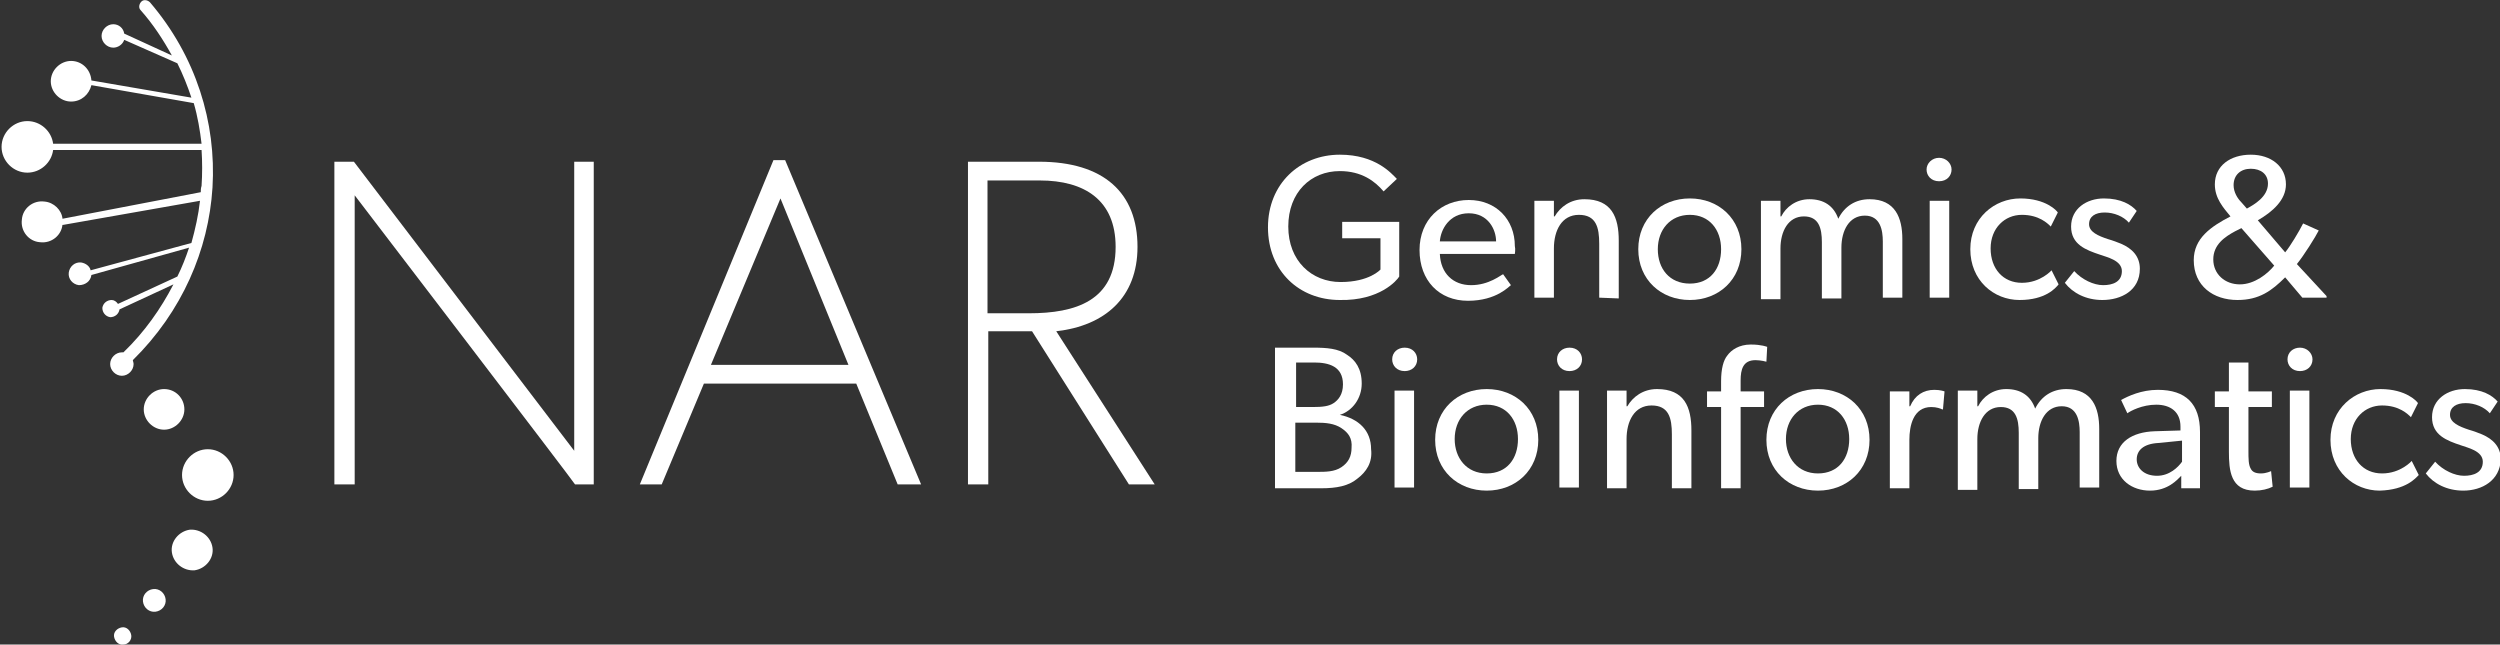 <?xml version="1.0" encoding="utf-8"?>
<!-- Generator: Adobe Illustrator 27.3.1, SVG Export Plug-In . SVG Version: 6.00 Build 0)  -->
<svg version="1.1" id="Layer_1" xmlns="http://www.w3.org/2000/svg" xmlns:xlink="http://www.w3.org/1999/xlink" x="0px" y="0px"
	 viewBox="0 0 320 82.5" style="enable-background:new 0 0 320 82.5;" xml:space="preserve">
<rect x="0" y="0" width="320" height="82.5" fill="#333333" stroke="none"/>
<style type="text/css">
	.st0{fill:#FFFFFF;}
	.st1{fill-rule:evenodd;clip-rule:evenodd;fill:#FFFFFF;}
</style>
<g>
	<g>
		<path class="st0" d="M171.5,38.4c-5.2,0-9.2-3.7-9.2-9.3s4.1-9.3,9.2-9.3c4.6,0,6.6,2.4,7.3,3.1l-1.7,1.6
			c-1.1-1.3-2.8-2.6-5.6-2.6c-3.7,0-6.6,2.7-6.6,7.1s3,7.1,6.7,7.1s5.1-1.6,5.1-1.6v-4h-4.9v-2.1h7.3v7
			C178.8,35.9,176.6,38.5,171.5,38.4L171.5,38.4z"/>
		<path class="st0" d="M193.9,32.5h-9.6c0.1,2.5,1.7,4,4,4s3.8-1.3,4.1-1.4l1,1.4c-0.2,0.1-1.8,2-5.5,2c-3.7,0-6.2-2.6-6.2-6.5
			s2.8-6.4,6.3-6.4s5.9,2.5,5.9,5.9C194,31.9,193.9,32.5,193.9,32.5L193.9,32.5z M188,27.3c-2.5,0-3.6,2.1-3.7,3.6h7.2
			C191.5,29.4,190.5,27.3,188,27.3z"/>
		<path class="st0" d="M204.7,38.1v-6.9c0-2.1-0.4-3.7-2.6-3.7c-2.2,0-3.2,2-3.2,4.3v6.3h-2.5V25.7h2.5l0,2h0.1
			c0.7-1.2,2-2.2,3.8-2.2c3.5,0,4.4,2.3,4.4,5.3v7.4L204.7,38.1L204.7,38.1z"/>
		<path class="st0" d="M216.3,38.4c-3.7,0-6.6-2.6-6.6-6.5s2.9-6.5,6.6-6.5c3.7,0,6.6,2.6,6.6,6.5S220,38.4,216.3,38.4z M216.3,27.5
			c-2.5,0-4.1,1.9-4.1,4.4s1.5,4.4,4.1,4.4s4-1.9,4-4.4S218.8,27.5,216.3,27.5z"/>
		<path class="st0" d="M241,38.1v-7.2c0-1.4-0.3-3.3-2.3-3.3s-3,1.9-3,4.1v6.5h-2.5v-7.2c0-1.8-0.4-3.3-2.3-3.3c-2,0-3,1.9-3,4.1
			v6.5h-2.5V25.7h2.5l0,2h0.1c0.6-1.2,1.9-2.2,3.6-2.2c1.8,0,3.1,0.8,3.7,2.5c0.8-1.6,2.2-2.5,4-2.5c3.3,0,4.2,2.4,4.2,5.1v7.5
			L241,38.1L241,38.1z"/>
		<path class="st0" d="M248.2,23.2c-1,0-1.6-0.7-1.6-1.5s0.7-1.5,1.6-1.5s1.6,0.7,1.6,1.5S249.2,23.2,248.2,23.2z M247,38.1V25.7
			h2.5v12.4H247z"/>
		<path class="st0" d="M258.5,38.4c-3.3,0-6.3-2.5-6.3-6.5s3.1-6.5,6.4-6.5c3.3,0,4.7,1.6,4.8,1.8l-0.9,1.8
			c-0.4-0.4-1.5-1.5-3.7-1.5s-4,1.7-4,4.3s1.6,4.4,4,4.4s3.8-1.6,3.8-1.6l0.9,1.8C263.1,36.9,261.8,38.4,258.5,38.4L258.5,38.4z"/>
		<path class="st0" d="M269.1,38.4c-2.1,0-3.8-0.9-4.8-2.2l1.2-1.5c1,1.1,2.5,1.8,3.7,1.8s2.4-0.4,2.4-1.8s-2-1.8-2.8-2.1
			c-1.8-0.6-3.7-1.3-3.7-3.6s2-3.6,4.2-3.6c2.2,0,3.5,0.8,4.2,1.6l-1,1.5c-0.7-0.8-1.9-1.3-3.1-1.3s-2,0.5-2,1.5s1.2,1.5,2.4,1.9
			c0.7,0.2,1.2,0.4,1.7,0.6c1.4,0.6,2.4,1.6,2.4,3.2C273.9,37.2,271.5,38.4,269.1,38.4L269.1,38.4z"/>
		<path class="st0" d="M294.7,38.1l-2.2-2.6c-1.7,1.7-3.3,2.9-6.1,2.9c-3.1,0-5.6-1.8-5.6-5.1c0-2.8,2.2-4.3,4.7-5.6
			c-0.9-1.1-2-2.3-2-4.1c0-2.4,2-3.8,4.6-3.8c2.6,0,4.5,1.5,4.5,3.8c0,2-1.7,3.5-3.6,4.6l3.5,4.1c0.6-0.7,1.8-2.7,2.3-3.7l2,0.9
			c-0.4,0.8-1.9,3.2-2.8,4.3l3.8,4.1v0.2L294.7,38.1L294.7,38.1z M286.1,29.6c-1.3,0.7-2.8,1.7-2.8,3.6c0,1.9,1.5,3.2,3.4,3.2
			c1.9,0,3.6-1.4,4.4-2.4l-4.2-4.8L286.1,29.6L286.1,29.6z M288.1,21.6c-1.3,0-2.2,0.8-2.2,2.1c0,0.9,0.5,1.7,1,2.2l0.7,0.8
			c0.9-0.5,2.7-1.5,2.7-3.2C290.3,22.3,289.4,21.6,288.1,21.6L288.1,21.6z"/>
		<path class="st0" d="M173.7,61.3c-1.1,0.9-2.6,1.2-4.6,1.2h-5.9v-18h4.9c1.7,0,3.2,0.1,4.3,0.9c1.1,0.7,1.9,1.8,1.9,3.7
			c0,1.9-1.2,3.5-2.8,4v0c2.4,0.5,4,2,4,4.4C175.7,59.2,174.9,60.4,173.7,61.3L173.7,61.3z M168.2,46.4h-2.3v5.7h2.1
			c1.3,0,2.1-0.1,2.7-0.5c0.6-0.4,1.2-1.1,1.2-2.4C171.9,46.9,170.1,46.4,168.2,46.4L168.2,46.4z M171.7,54.8
			c-0.9-0.6-2-0.7-3.2-0.7h-2.7v6.3h2.7c1.2,0,2.3,0,3.2-0.6c0.9-0.6,1.3-1.4,1.3-2.5C173.1,56.1,172.6,55.4,171.7,54.8z"/>
		<path class="st0" d="M179.8,47.5c-1,0-1.6-0.7-1.6-1.5c0-0.9,0.7-1.5,1.6-1.5c1,0,1.6,0.7,1.6,1.5
			C181.4,46.9,180.7,47.5,179.8,47.5z M178.5,62.5V50h2.5v12.4H178.5z"/>
		<path class="st0" d="M190.3,62.8c-3.7,0-6.6-2.6-6.6-6.5s2.9-6.5,6.6-6.5c3.7,0,6.6,2.6,6.6,6.5S194,62.8,190.3,62.8z M190.3,51.8
			c-2.5,0-4.1,1.9-4.1,4.4c0,2.4,1.5,4.4,4.1,4.4s4-1.9,4-4.4S192.8,51.8,190.3,51.8z"/>
		<path class="st0" d="M200.9,47.5c-1,0-1.6-0.7-1.6-1.5c0-0.9,0.7-1.5,1.6-1.5c1,0,1.6,0.7,1.6,1.5
			C202.5,46.9,201.8,47.5,200.9,47.5z M199.6,62.5V50h2.5v12.4H199.6z"/>
		<path class="st0" d="M214,62.5v-6.9c0-2.1-0.4-3.7-2.6-3.7c-2.2,0-3.2,2-3.2,4.3v6.3h-2.5V50h2.5l0,2h0.1c0.7-1.2,2-2.2,3.8-2.2
			c3.5,0,4.4,2.3,4.4,5.3v7.4L214,62.5L214,62.5z"/>
		<path class="st0" d="M226.1,46.3c0,0-0.7-0.2-1.4-0.2c-1.6,0-1.9,1.2-1.9,2.6v1.4h3v2h-3v10.4h-2.5V52.1h-1.8v-2h1.8v-1.3
			c0-1.6,0.3-2.7,0.8-3.3c0.5-0.7,1.5-1.4,3-1.4c1.4,0,2.1,0.3,2.1,0.3L226.1,46.3L226.1,46.3z"/>
		<path class="st0" d="M232.7,62.8c-3.7,0-6.6-2.6-6.6-6.5s2.9-6.5,6.6-6.5s6.6,2.6,6.6,6.5S236.4,62.8,232.7,62.8z M232.7,51.8
			c-2.5,0-4.1,1.9-4.1,4.4c0,2.4,1.5,4.4,4.1,4.4s4-1.9,4-4.4S235.2,51.8,232.7,51.8z"/>
		<path class="st0" d="M248.7,52.4h-0.1c-0.2-0.1-0.7-0.3-1.4-0.3c-2.3,0-2.8,2.4-2.8,4.2v6.2h-2.5V50.1h2.5l0,1.9h0.1
			c0.6-1.4,1.7-2.1,3.1-2.1c0.8,0,1.3,0.2,1.3,0.2L248.7,52.4L248.7,52.4z"/>
		<path class="st0" d="M266.2,62.5v-7.2c0-1.4-0.3-3.3-2.3-3.3s-3,1.9-3,4.1v6.5h-2.5v-7.2c0-1.8-0.4-3.3-2.3-3.3c-2,0-3,1.9-3,4.1
			v6.5h-2.5V50h2.5l0,2h0.1c0.6-1.2,1.9-2.2,3.6-2.2c1.8,0,3.1,0.8,3.7,2.5c0.8-1.6,2.2-2.5,4-2.5c3.3,0,4.2,2.4,4.2,5.1v7.5H266.2
			L266.2,62.5z"/>
		<path class="st0" d="M279.2,62.5l0-1.6c-0.5,0.5-1.7,1.9-4,1.9s-4.3-1.4-4.3-3.8s2-3.7,4.9-3.8l3.3-0.1v-0.5
			c0-1.9-1.3-2.8-3.1-2.8c-1.8,0-3.3,0.8-3.7,1.1l-0.8-1.7c0.9-0.5,2.6-1.3,4.7-1.3c3.6,0,5.4,1.8,5.4,5.4v7.2H279.2L279.2,62.5z
			 M276.3,56.7c-2,0.1-2.8,1-2.8,2.1s0.9,2.1,2.6,2.1c1.6,0,2.7-1.1,3.2-1.8v-2.7L276.3,56.7L276.3,56.7z"/>
		<path class="st0" d="M288.6,62.8c-3.1,0-3.3-2.6-3.3-5v-5.7h-1.8v-2h1.8v-3.7h2.5v3.7h3v2h-3v5.6c0,1,0,1.8,0.3,2.3
			c0.2,0.4,0.6,0.6,1.3,0.6s1.3-0.3,1.3-0.3l0.2,2C290.3,62.6,289.5,62.8,288.6,62.8L288.6,62.8z"/>
		<path class="st0" d="M294.4,47.5c-1,0-1.6-0.7-1.6-1.5c0-0.9,0.7-1.5,1.6-1.5s1.6,0.7,1.6,1.5C296,46.9,295.3,47.5,294.4,47.5z
			 M293.1,62.5V50h2.5v12.4H293.1z"/>
		<path class="st0" d="M304.6,62.8c-3.3,0-6.3-2.5-6.3-6.5s3.1-6.5,6.4-6.5c3.3,0,4.7,1.6,4.8,1.8l-0.9,1.8
			c-0.4-0.4-1.5-1.5-3.7-1.5c-2.2,0-4,1.7-4,4.3s1.6,4.4,4,4.4s3.8-1.6,3.8-1.6l0.9,1.8C309.2,61.2,308,62.7,304.6,62.8L304.6,62.8z
			"/>
		<path class="st0" d="M315.3,62.8c-2.1,0-3.8-0.9-4.8-2.2l1.2-1.5c1,1.1,2.5,1.8,3.7,1.8s2.4-0.4,2.4-1.8c0-1.4-2-1.8-2.8-2.1
			c-1.8-0.6-3.7-1.3-3.7-3.6s2-3.6,4.2-3.6c2.2,0,3.5,0.8,4.2,1.6l-1,1.5c-0.7-0.8-1.9-1.3-3.1-1.3c-1.2,0-2,0.5-2,1.5
			c0,1,1.2,1.5,2.4,1.9c0.7,0.2,1.2,0.4,1.7,0.6c1.4,0.6,2.4,1.6,2.4,3.2C320,61.5,317.7,62.8,315.3,62.8L315.3,62.8z"/>
	</g>
	<g>
		<path class="st0" d="M45.4,25v37h-2.6V20.7h2.5l28.2,37v-37H76V62h-2.4C73.7,62,45.4,25,45.4,25z"/>
		<path class="st0" d="M81.9,62L99,20.5h1.5L117.9,62h-3l-5.3-12.9H90.1L84.7,62C84.7,62,81.9,62,81.9,62z M108.6,46.7l-8.7-21.3
			L91,46.7H108.6z"/>
		<path class="st0" d="M132.1,42.4h-5.6V62h-2.6V20.7h9.1c8.3,0,12.6,4,12.6,10.9c0,6.5-4.2,10.1-10.4,10.8L147.8,62h-3.3
			L132.1,42.4L132.1,42.4z M142.8,31.6c0-6-4-8.5-9.7-8.5h-6.7v17h5.3C137.7,40.1,142.8,38.5,142.8,31.6z"/>
	</g>
	<path class="st1" d="M18,1.3c-0.3-0.3-0.2-0.8,0.1-1.1s0.8-0.2,1.1,0.1c5.9,6.9,8.5,15.4,8,23.7c-0.5,8-3.9,15.9-10.2,22.1
		c0,0.1,0.1,0.3,0.1,0.5c0,0.8-0.7,1.5-1.5,1.5c-0.8,0-1.5-0.7-1.5-1.5c0-0.8,0.7-1.5,1.5-1.5c0.1,0,0.1,0,0.2,0
		c2.7-2.6,4.8-5.6,6.4-8.7l-6.9,3.2c0,0,0,0,0,0c-0.1,0.6-0.6,1-1.2,1c-0.6-0.1-1-0.6-1-1.2c0.1-0.6,0.6-1,1.2-1
		c0.3,0,0.6,0.2,0.8,0.5l7.6-3.5c0.6-1.2,1.1-2.5,1.5-3.7l-12.5,3.5c-0.1,0.8-0.8,1.3-1.6,1.3c-0.8-0.1-1.4-0.8-1.3-1.6
		c0.1-0.8,0.8-1.4,1.6-1.3c0.6,0.1,1.1,0.5,1.2,1l12.9-3.5c0.5-1.8,0.9-3.6,1.1-5.4L8,28.8l0-0.1c-0.1,1.4-1.4,2.5-2.9,2.3
		c-1.4-0.1-2.5-1.4-2.3-2.9c0.1-1.4,1.4-2.5,2.9-2.3c1.2,0.1,2.2,1.1,2.3,2.2l17.7-3.4c0-0.3,0-0.5,0.1-0.8c0.1-1.5,0.1-3.1,0-4.6
		h-19c-0.2,1.6-1.6,2.9-3.3,2.9c-1.8,0-3.3-1.5-3.3-3.3c0-1.8,1.5-3.3,3.3-3.3c1.7,0,3.1,1.3,3.3,2.9h19c-0.2-1.7-0.5-3.5-1-5.2
		l-13.1-2.3c-0.3,1.2-1.3,2.1-2.6,2.1c-1.4,0-2.6-1.2-2.6-2.6s1.2-2.6,2.6-2.6s2.5,1.1,2.6,2.5l12.8,2.2c-0.5-1.5-1.1-3-1.8-4.4
		l-6.8-3c-0.2,0.6-0.8,1-1.4,1c-0.8,0-1.5-0.7-1.5-1.5c0-0.8,0.7-1.5,1.5-1.5c0.7,0,1.3,0.5,1.4,1.2L22,7.1
		C20.9,5.1,19.6,3.1,18,1.3L18,1.3L18,1.3z M15.8,82.5c-0.6,0.1-1.1-0.4-1.2-1c-0.1-0.6,0.4-1.1,1-1.2c0.6-0.1,1.1,0.4,1.2,1
		C16.9,81.9,16.4,82.5,15.8,82.5L15.8,82.5z M24.9,73c-1.4,0.1-2.7-0.9-2.9-2.3s0.9-2.7,2.3-2.9c1.4-0.1,2.7,0.9,2.9,2.3
		S26.3,72.8,24.9,73L24.9,73z M19.9,78.3c-0.8,0.1-1.5-0.5-1.6-1.3c-0.1-0.8,0.5-1.5,1.3-1.6c0.8-0.1,1.5,0.5,1.6,1.3
		C21.3,77.5,20.7,78.2,19.9,78.3L19.9,78.3z M26.6,57.5c-1.8,0-3.3,1.5-3.3,3.3c0,1.8,1.5,3.3,3.3,3.3c1.8,0,3.3-1.5,3.3-3.3
		C29.9,59,28.4,57.5,26.6,57.5L26.6,57.5z M21,49.8c-1.4,0-2.6,1.2-2.6,2.6c0,1.4,1.2,2.6,2.6,2.6s2.6-1.2,2.6-2.6
		C23.6,51,22.5,49.8,21,49.8z"/>
</g>
</svg>
